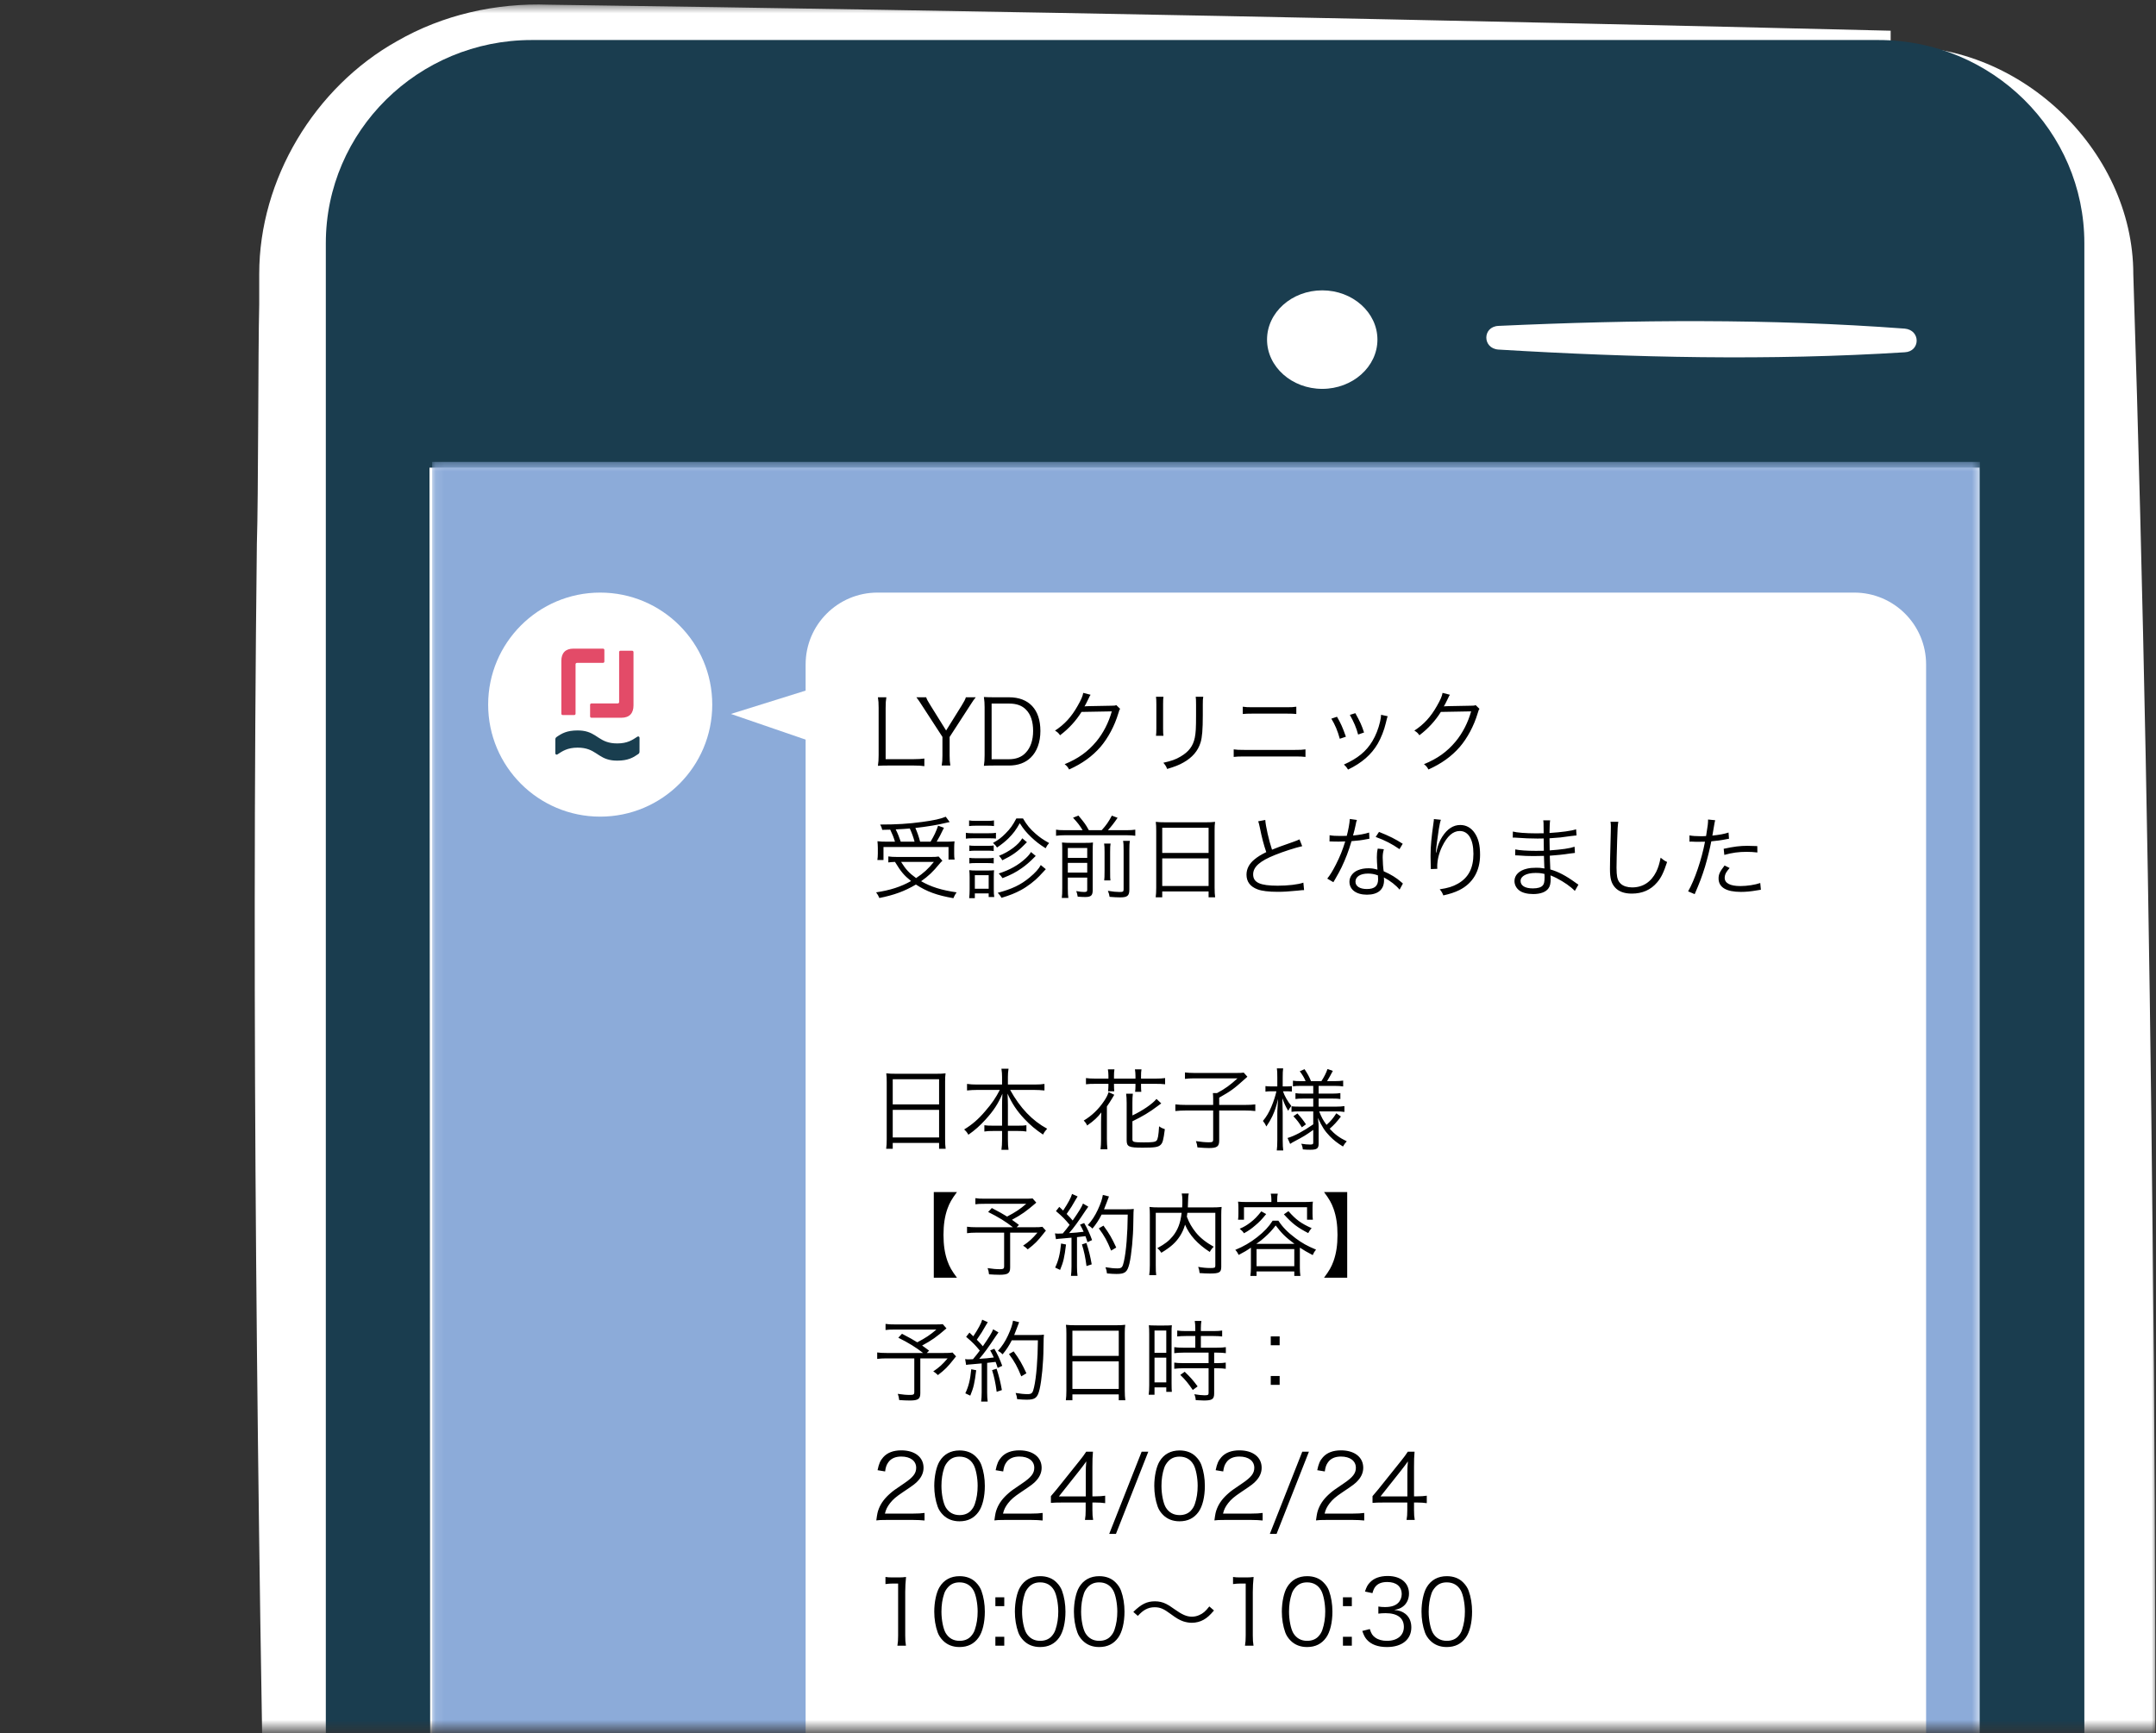 <svg width="240" height="193" viewBox="0 0 240 193" fill="none" xmlns="http://www.w3.org/2000/svg">
<rect x="0" y="0" width="240" height="193" fill="#333333" stroke="none"/>
<mask id="mask0_3163_8398" style="mask-type:alpha" maskUnits="userSpaceOnUse" x="0" y="0" width="240" height="193">
<rect y="0.5" width="240" height="192" fill="#D9D9D9"/>
</mask>
<g mask="url(#mask0_3163_8398)">
<path d="M210.419 12.241C160.263 13.451 110.063 14.446 59.907 15.138C51.694 15.138 44.535 22.359 44.755 30.402V31.526V33.775C46.6 148.537 42.647 266.498 40.539 381.389C40.099 391.638 49.235 400.891 59.732 400.805C107.999 401.583 156.311 400.805 204.578 400.329H209.102L210.244 400.286C213.669 400.199 217.095 399.291 220.038 397.518C225.616 394.146 229.041 387.919 228.954 381.519C228.954 379.66 228.778 371.401 228.778 369.282C226.977 269.352 226.055 165.963 228.427 66.249C228.734 54.358 228.997 42.51 229.393 30.618C229.568 25.689 227.812 20.673 224.298 16.911C220.828 13.149 215.778 10.684 210.419 10.468V12.327V12.241ZM210.419 5.236C224.474 4.371 237.474 16.522 237.474 30.532C238.616 66.162 239.275 101.836 239.626 137.51C240.504 215.517 239.319 299.923 238.001 378.146V380.395V381.519C238.001 395.443 225.791 407.767 211.693 407.983C161.098 407.594 110.503 406.642 59.863 407.507C45.59 407.896 32.897 395.529 33.028 381.433C31.228 275.579 27.363 166.265 28.593 60.584C28.768 55.309 28.724 39.093 28.856 33.861V31.613V30.488C28.856 19.981 35.005 9.733 44.184 4.587C49.279 1.647 55.208 0.306 61.093 0.523C110.898 1.214 160.659 2.209 210.463 3.42V5.279L210.419 5.236Z" fill="white"/>
<rect x="37.355" y="50.737" width="191.088" height="340.178" fill="white"/>
<path d="M209.074 4.457H59.176C46.542 4.457 36.27 14.601 36.27 27.075V377.452C36.27 389.927 46.542 400.071 59.176 400.071H209.117C221.751 400.071 232.024 389.927 232.024 377.452V27.075C232.024 14.601 221.751 4.457 209.117 4.457H209.074ZM220.527 384.057H47.985L47.81 52.068H220.352V352.502L220.527 384.1V384.057Z" fill="#1A3D4F"/>
<path d="M147.188 32.329C143.801 32.329 141.043 34.791 141.043 37.814C141.043 40.837 143.801 43.298 147.188 43.298C150.575 43.298 153.332 40.837 153.332 37.814C153.332 34.791 150.575 32.329 147.188 32.329Z" fill="white"/>
<path d="M166.796 36.287C181.891 35.596 196.987 35.467 212.034 36.59C213.824 36.763 213.776 39.138 212.034 39.224C196.987 40.174 181.843 39.829 166.796 38.922C165.006 38.792 165.006 36.374 166.796 36.287Z" fill="white"/>
<mask id="mask1_3163_8398" style="mask-type:alpha" maskUnits="userSpaceOnUse" x="48" y="51" width="173" height="334">
<path d="M220.394 51.431H48.105V384.757H220.394V51.431Z" fill="#F9FAFB"/>
</mask>
<g mask="url(#mask1_3163_8398)">
<rect x="48.105" y="51.431" width="172.292" height="333.327" fill="#8CABD9"/>
<circle cx="66.813" cy="78.455" r="12.473" fill="white"/>
<path d="M68.923 78.171C68.923 78.255 68.853 78.321 68.766 78.321H65.844C65.758 78.321 65.688 78.388 65.688 78.471V79.769C65.688 79.853 65.758 79.919 65.844 79.919H69.156C70.071 79.919 70.52 79.419 70.52 78.542V72.603C70.52 72.519 70.45 72.453 70.363 72.453H69.073C68.989 72.453 68.92 72.518 68.92 72.598V78.169H68.923V78.171Z" fill="#E34B68"/>
<path d="M67.12 72.221H63.839C62.933 72.221 62.488 72.717 62.488 73.585V79.47C62.488 79.552 62.557 79.618 62.644 79.618H63.915C64.001 79.618 64.07 79.552 64.07 79.47V73.956C64.07 73.873 64.139 73.807 64.226 73.807H67.121C67.208 73.807 67.277 73.741 67.277 73.658V72.368C67.277 72.286 67.208 72.22 67.121 72.22L67.12 72.221Z" fill="#E34B68"/>
<path d="M68.147 84.659C66.482 84.44 66.296 83.242 64.293 83.246C63.164 83.249 62.612 83.63 62.048 84.002C61.949 84.068 61.816 83.996 61.816 83.878L61.819 82.317C61.819 82.219 61.867 82.128 61.947 82.07C62.536 81.657 63.101 81.332 64.297 81.33C64.504 81.33 64.688 81.343 64.86 81.364C66.525 81.583 66.711 82.781 68.714 82.776C69.843 82.776 70.395 82.394 70.959 82.021C71.058 81.955 71.191 82.026 71.191 82.145L71.188 83.706C71.188 83.804 71.14 83.896 71.06 83.952C70.471 84.365 69.906 84.69 68.71 84.693C68.503 84.693 68.319 84.679 68.147 84.659Z" fill="#193E4F"/>
<path d="M89.68 73.982C89.68 69.564 93.261 65.982 97.68 65.982H206.408C210.827 65.982 214.408 69.564 214.408 73.982V211.815C214.408 216.233 210.827 219.815 206.408 219.815H97.68C93.261 219.815 89.68 216.233 89.68 211.815V73.982Z" fill="white"/>
<path d="M81.363 79.494L97.994 74.297V85.211L81.363 79.494Z" fill="white"/>
<path d="M101.737 85.238H98.817C98.357 85.238 98.077 85.248 97.727 85.268C97.787 84.888 97.807 84.568 97.807 84.078V78.818C97.807 78.298 97.787 77.988 97.727 77.638H98.667C98.607 78.008 98.587 78.268 98.587 78.818V84.528H101.737C102.237 84.528 102.507 84.508 102.897 84.458V85.308C102.577 85.258 102.297 85.238 101.737 85.238ZM105.789 85.238H104.829C104.889 84.868 104.909 84.578 104.909 84.118V82.048L102.609 78.508C102.379 78.138 102.209 77.898 102.009 77.638H103.099C103.179 77.878 103.279 78.068 103.589 78.558L105.319 81.338L107.049 78.558C107.329 78.098 107.449 77.878 107.519 77.638H108.619C108.469 77.808 108.269 78.088 108.009 78.508L105.709 82.058V84.118C105.709 84.598 105.729 84.878 105.789 85.238ZM109.604 84.078V78.748C109.604 78.318 109.584 78.028 109.524 77.608C109.874 77.628 110.144 77.638 110.624 77.638H112.314C114.544 77.638 115.814 78.998 115.814 81.388C115.814 82.638 115.434 83.678 114.744 84.348C114.144 84.938 113.314 85.238 112.314 85.238H110.624C110.144 85.238 109.874 85.248 109.524 85.268C109.584 84.878 109.604 84.578 109.604 84.078ZM110.384 84.538H112.294C113.084 84.538 113.714 84.308 114.164 83.828C114.714 83.268 115.004 82.418 115.004 81.388C115.004 80.348 114.744 79.548 114.214 79.018C113.774 78.558 113.154 78.338 112.334 78.338H110.384V84.538ZM120.582 77.148L121.402 77.358C121.312 77.488 121.312 77.488 121.182 77.768C120.922 78.308 120.832 78.478 120.722 78.658C120.852 78.628 120.852 78.628 123.742 78.578C124.092 78.578 124.122 78.568 124.262 78.508L124.692 78.928C124.602 79.048 124.602 79.058 124.492 79.418C124.072 80.828 123.342 82.188 122.492 83.178C121.572 84.228 120.472 85.018 119.012 85.678C118.852 85.388 118.772 85.288 118.512 85.088C120.022 84.468 121.082 83.708 122.042 82.558C122.812 81.628 123.412 80.458 123.762 79.208L120.392 79.268C119.782 80.248 118.982 81.128 118.002 81.868C117.832 81.618 117.732 81.528 117.442 81.348C118.502 80.658 119.262 79.828 119.952 78.608C120.332 77.948 120.532 77.498 120.582 77.148ZM128.682 77.578H129.512C129.482 77.818 129.472 77.948 129.472 78.408V81.098C129.472 81.578 129.482 81.688 129.512 81.928H128.682C128.712 81.698 128.722 81.488 128.722 81.088V78.418C128.722 77.988 128.712 77.818 128.682 77.578ZM133.102 77.578H133.942C133.902 77.808 133.892 77.968 133.892 78.448V79.628C133.892 81.218 133.822 82.098 133.642 82.678C133.352 83.618 132.722 84.348 131.742 84.898C131.252 85.178 130.772 85.368 129.922 85.618C129.812 85.328 129.752 85.228 129.502 84.928C130.402 84.728 130.882 84.558 131.402 84.248C132.332 83.708 132.812 83.068 133.002 82.138C133.112 81.568 133.142 81.108 133.142 79.588V78.458C133.142 77.938 133.132 77.798 133.102 77.578ZM138.342 79.498V78.688C138.672 78.738 138.892 78.748 139.412 78.748H143.232C143.752 78.748 143.972 78.738 144.302 78.688V79.498C144.002 79.468 143.732 79.458 143.242 79.458H139.402C138.912 79.458 138.642 79.468 138.342 79.498ZM137.332 84.278V83.438C137.692 83.488 137.902 83.498 138.492 83.498H144.162C144.752 83.498 144.962 83.488 145.322 83.438V84.278C144.992 84.238 144.702 84.228 144.172 84.228H138.482C137.952 84.228 137.672 84.238 137.332 84.278ZM148.202 80.018L148.832 79.808C149.232 80.498 149.452 80.968 149.822 82.028L149.142 82.258C148.902 81.378 148.622 80.708 148.202 80.018ZM150.262 79.598L150.872 79.408C151.402 80.358 151.582 80.758 151.842 81.558L151.182 81.788C151.002 81.078 150.692 80.348 150.262 79.598ZM153.732 79.588L154.472 79.748C154.412 79.908 154.412 79.908 154.252 80.558C154.092 81.258 153.732 82.178 153.372 82.798C152.662 84.018 151.612 84.938 150.062 85.688C149.912 85.438 149.832 85.338 149.602 85.128C151.142 84.438 152.082 83.668 152.772 82.518C153.152 81.888 153.442 81.138 153.622 80.368C153.692 80.038 153.732 79.808 153.732 79.688V79.648C153.732 79.618 153.732 79.618 153.732 79.588ZM160.582 77.148L161.402 77.358C161.312 77.488 161.312 77.488 161.182 77.768C160.922 78.308 160.832 78.478 160.722 78.658C160.852 78.628 160.852 78.628 163.742 78.578C164.092 78.578 164.122 78.568 164.262 78.508L164.692 78.928C164.602 79.048 164.602 79.058 164.492 79.418C164.072 80.828 163.342 82.188 162.492 83.178C161.572 84.228 160.472 85.018 159.012 85.678C158.852 85.388 158.772 85.288 158.512 85.088C160.022 84.468 161.082 83.708 162.042 82.558C162.812 81.628 163.412 80.458 163.762 79.208L160.392 79.268C159.782 80.248 158.982 81.128 158.002 81.868C157.832 81.618 157.732 81.528 157.442 81.348C158.502 80.658 159.262 79.828 159.952 78.608C160.332 77.948 160.532 77.498 160.582 77.148ZM98.907 93.718H99.627C99.487 93.248 99.317 92.828 99.097 92.378C98.887 92.388 98.727 92.388 98.207 92.398C98.157 92.158 98.117 92.068 97.977 91.808C99.817 91.808 101.117 91.728 102.657 91.518C103.947 91.348 104.747 91.168 105.277 90.938L105.717 91.528C105.587 91.548 105.587 91.548 105.317 91.618C104.437 91.838 103.157 92.048 101.897 92.188C102.137 92.738 102.267 93.128 102.427 93.718H103.587C103.987 93.048 104.207 92.588 104.427 91.938L105.077 92.168C104.737 92.888 104.517 93.298 104.267 93.718H105.117C105.657 93.718 105.987 93.708 106.257 93.678C106.227 93.918 106.217 94.148 106.217 94.438V95.088C106.217 95.318 106.227 95.528 106.267 95.708H105.587V94.308H98.347V95.758H97.667C97.697 95.558 97.717 95.298 97.717 95.048V94.418C97.717 94.158 97.697 93.938 97.677 93.668C97.977 93.708 98.307 93.718 98.907 93.718ZM100.267 93.718H101.807C101.677 93.218 101.487 92.708 101.277 92.248C100.777 92.288 100.437 92.318 99.707 92.348C99.927 92.778 100.097 93.208 100.267 93.718ZM104.487 95.368L104.907 95.838C104.767 95.968 104.697 96.038 104.567 96.198C103.867 97.058 103.327 97.568 102.537 98.118C103.657 98.758 104.787 99.108 106.487 99.358C106.347 99.548 106.237 99.748 106.127 100.008C104.297 99.688 103.197 99.288 101.957 98.488C100.707 99.228 99.537 99.658 97.887 99.988C97.777 99.728 97.707 99.598 97.527 99.358C99.067 99.128 100.267 98.748 101.417 98.098C100.637 97.468 100.307 97.088 99.627 95.968C99.307 95.978 99.127 95.998 98.887 96.028V95.358C99.137 95.398 99.457 95.418 99.887 95.418H103.607C104.037 95.418 104.277 95.408 104.487 95.368ZM103.957 95.968H100.307C100.827 96.798 101.207 97.218 101.977 97.768C102.807 97.218 103.307 96.768 103.957 95.968ZM107.877 91.978V91.348C108.097 91.388 108.247 91.398 108.597 91.398H109.927C110.267 91.398 110.427 91.388 110.647 91.348V91.978C110.437 91.948 110.227 91.938 109.927 91.938H108.597C108.297 91.938 108.107 91.948 107.877 91.978ZM107.517 93.378V92.728C107.747 92.768 107.937 92.778 108.317 92.778H110.067C110.487 92.778 110.627 92.768 110.867 92.728V93.368C110.657 93.348 110.457 93.338 110.137 93.338H108.317C107.957 93.338 107.757 93.348 107.517 93.378ZM107.907 94.758V94.138C108.097 94.168 108.237 94.178 108.587 94.178H109.947C110.287 94.178 110.447 94.168 110.617 94.138V94.758C110.397 94.728 110.257 94.718 109.947 94.718H108.587C108.267 94.718 108.107 94.728 107.907 94.758ZM107.907 96.138V95.518C108.137 95.548 108.257 95.558 108.587 95.558H109.947C110.277 95.558 110.417 95.548 110.617 95.518V96.138C110.407 96.108 110.267 96.098 109.947 96.098H108.587C108.267 96.098 108.117 96.108 107.907 96.138ZM108.517 100.008H107.887C107.917 99.718 107.937 99.388 107.937 99.038V97.708C107.937 97.348 107.927 97.138 107.897 96.888C108.147 96.918 108.337 96.928 108.717 96.928H109.907C110.277 96.928 110.467 96.918 110.657 96.898C110.637 97.078 110.627 97.298 110.627 97.688V99.038C110.627 99.388 110.637 99.628 110.677 99.878H110.057V99.478H108.517V100.008ZM108.517 97.448V98.958H110.057V97.448H108.517ZM113.797 93.338L114.317 93.778C114.217 93.868 114.197 93.878 114.037 94.048C113.277 94.828 112.667 95.258 111.577 95.788C111.447 95.568 111.357 95.448 111.207 95.288C112.347 94.838 113.397 94.048 113.797 93.338ZM115.857 96.318L116.417 96.778C116.277 96.918 116.277 96.918 115.687 97.558C115.207 98.068 114.367 98.718 113.677 99.088C112.997 99.458 112.437 99.678 111.487 99.968C111.377 99.768 111.267 99.618 111.067 99.408C112.627 98.998 113.637 98.518 114.607 97.708C115.237 97.188 115.657 96.718 115.857 96.318ZM113.137 91.128H113.877C114.317 91.878 114.657 92.288 115.287 92.838C115.747 93.238 116.117 93.498 116.787 93.868C116.627 94.038 116.517 94.198 116.397 94.448C115.697 94.008 115.307 93.698 114.807 93.228C114.247 92.688 113.957 92.348 113.517 91.658C113.107 92.398 112.797 92.808 112.237 93.368C111.847 93.738 111.537 93.988 110.987 94.368C110.837 94.138 110.777 94.068 110.537 93.858C111.127 93.528 111.487 93.258 111.937 92.798C112.467 92.268 112.737 91.888 113.137 91.128ZM114.767 94.868L115.297 95.308C115.267 95.328 115.257 95.348 115.237 95.358C115.187 95.408 115.177 95.418 115.097 95.498C114.717 95.898 114.157 96.378 113.747 96.658C113.057 97.138 112.567 97.398 111.597 97.778C111.457 97.568 111.407 97.508 111.177 97.258C112.417 96.858 113.357 96.328 114.157 95.588C114.467 95.298 114.617 95.118 114.767 94.868ZM118.557 92.438H120.517C120.177 91.888 119.987 91.638 119.447 91.048L120.047 90.808C120.747 91.648 120.847 91.788 121.207 92.438H122.637C123.127 91.898 123.407 91.508 123.767 90.818L124.407 91.058C124.007 91.648 123.657 92.088 123.327 92.438H125.377C125.827 92.438 126.107 92.418 126.377 92.378V93.058C126.087 93.018 125.807 92.998 125.377 92.998H118.557C118.137 92.998 117.867 93.018 117.557 93.058V92.378C117.877 92.428 117.877 92.428 118.557 92.438ZM118.867 97.718V98.918C118.867 99.448 118.887 99.728 118.927 99.978H118.197C118.237 99.698 118.247 99.398 118.247 98.898V94.698C118.247 94.208 118.237 94.038 118.217 93.808C118.547 93.838 118.787 93.848 119.187 93.848H120.757C121.307 93.848 121.457 93.838 121.667 93.808C121.647 94.038 121.637 94.298 121.637 94.868V99.108C121.637 99.708 121.447 99.878 120.797 99.878C120.587 99.878 120.347 99.868 119.967 99.838C119.917 99.548 119.897 99.468 119.807 99.218C120.167 99.288 120.457 99.318 120.677 99.318C120.967 99.318 121.027 99.268 121.027 99.058V97.718H118.867ZM118.867 97.158H121.027V96.078H118.867V97.158ZM118.867 95.518H121.027V94.418H118.867V95.518ZM122.907 93.928H123.627C123.587 94.168 123.577 94.328 123.577 94.868V96.898C123.577 97.658 123.577 97.788 123.617 98.028H122.917C122.947 97.778 122.957 97.608 122.957 96.908V94.868C122.957 94.358 122.947 94.208 122.907 93.928ZM125.017 93.628H125.777C125.727 93.888 125.717 94.158 125.717 94.708V99.038C125.717 99.738 125.507 99.918 124.687 99.918C124.347 99.918 124.017 99.898 123.517 99.858C123.477 99.608 123.437 99.448 123.327 99.188C123.857 99.278 124.287 99.318 124.617 99.318C125.007 99.318 125.077 99.278 125.077 99.018V94.688C125.077 94.088 125.067 93.908 125.017 93.628ZM128.707 98.848V92.488C128.707 92.088 128.697 91.798 128.657 91.508C128.977 91.548 129.267 91.558 129.727 91.558H134.227C134.687 91.558 134.967 91.548 135.257 91.508C135.217 91.798 135.207 92.048 135.207 92.428V98.838C135.207 99.318 135.227 99.598 135.267 99.908H134.537V99.258H129.377V99.908H128.647C128.687 99.608 128.707 99.298 128.707 98.848ZM129.377 92.168V94.968H134.537V92.168H129.377ZM129.377 95.578V98.648H134.537V95.578H129.377ZM140.057 91.448L140.847 91.298C140.887 91.968 141.257 93.608 141.597 94.608C142.187 94.368 142.467 94.258 144.017 93.718C144.367 93.588 144.457 93.558 144.657 93.458L144.957 94.218C144.257 94.368 142.827 94.828 141.947 95.188C140.237 95.868 139.497 96.528 139.497 97.358C139.497 98.268 140.267 98.618 142.227 98.618C143.377 98.618 144.497 98.488 145.087 98.278L145.167 99.108C144.977 99.108 144.977 99.108 144.427 99.168C143.397 99.268 142.917 99.298 142.217 99.298C141.227 99.298 140.477 99.208 139.997 99.028C139.177 98.728 138.757 98.178 138.757 97.388C138.757 96.748 139.057 96.168 139.647 95.688C140.027 95.378 140.337 95.188 140.957 94.878C140.677 94.058 140.487 93.358 140.227 92.078C140.137 91.658 140.117 91.608 140.057 91.448ZM150.257 91.188L151.047 91.298C150.977 91.488 150.967 91.528 150.887 91.938C150.817 92.278 150.757 92.518 150.617 93.028C151.317 92.968 151.947 92.848 152.407 92.698L152.437 93.388C152.327 93.408 152.327 93.408 152.087 93.448C151.677 93.538 151.057 93.618 150.447 93.658C150.137 94.728 149.777 95.658 149.337 96.578C149.097 97.058 149.007 97.228 148.627 97.888C148.537 98.028 148.477 98.148 148.427 98.228L147.747 97.828C148.067 97.428 148.337 96.988 148.707 96.268C149.167 95.358 149.457 94.638 149.747 93.688C149.497 93.698 149.157 93.708 149.007 93.708C148.837 93.708 148.497 93.698 148.347 93.698C148.237 93.688 148.157 93.688 148.127 93.688C148.107 93.688 148.057 93.688 147.997 93.688L148.007 92.998C148.347 93.058 148.647 93.078 149.197 93.078C149.397 93.078 149.727 93.068 149.917 93.068C150.077 92.498 150.237 91.648 150.257 91.188ZM156.147 93.948L155.787 94.548C154.947 93.968 154.187 93.568 153.137 93.188L153.507 92.628C154.667 93.088 155.337 93.428 156.147 93.948ZM156.167 98.378L155.797 99.058C155.407 98.578 154.777 98.078 154.047 97.698C154.067 97.858 154.067 97.918 154.067 98.018C154.067 99.048 153.387 99.618 152.167 99.618C150.967 99.618 150.217 99.058 150.217 98.168C150.217 97.628 150.587 97.128 151.147 96.898C151.497 96.748 151.877 96.678 152.327 96.678C152.697 96.678 152.947 96.718 153.337 96.828C153.287 96.178 153.267 95.708 153.267 95.458C153.267 95.098 153.287 94.858 153.367 94.488L154.047 94.558C153.947 94.928 153.917 95.138 153.917 95.488C153.917 95.938 153.967 96.628 154.027 97.008C154.827 97.358 155.447 97.738 155.987 98.218C156.097 98.328 156.097 98.328 156.167 98.378ZM153.387 97.468C152.967 97.318 152.677 97.268 152.277 97.268C151.427 97.268 150.887 97.618 150.887 98.168C150.887 98.678 151.367 98.988 152.157 98.988C153.017 98.988 153.407 98.648 153.407 97.898C153.407 97.778 153.387 97.468 153.387 97.468ZM159.617 91.198L160.397 91.278C160.317 91.488 160.257 91.768 160.167 92.308C160.007 93.318 159.867 94.408 159.837 94.918L159.877 94.928C159.897 94.848 159.897 94.848 159.947 94.638C160.067 94.088 160.267 93.598 160.557 93.148C161.117 92.288 161.777 91.858 162.557 91.858C163.207 91.858 163.767 92.168 164.157 92.748C164.577 93.368 164.757 94.108 164.757 95.178C164.757 96.988 163.947 98.358 162.447 99.108C161.967 99.348 161.367 99.548 160.667 99.698C160.547 99.398 160.487 99.288 160.267 99.018C161.197 98.878 161.717 98.718 162.297 98.388C163.467 97.718 164.017 96.668 164.017 95.068C164.017 93.458 163.457 92.528 162.497 92.528C161.737 92.528 161.097 93.098 160.527 94.268C160.177 94.998 159.987 95.768 159.987 96.498C159.987 96.538 159.987 96.588 159.997 96.738L159.277 96.768C159.277 96.718 159.277 96.678 159.277 96.658L159.267 96.478L159.247 95.438C159.247 95.348 159.247 95.258 159.247 95.208C159.247 94.228 159.337 93.288 159.587 91.518C159.607 91.368 159.617 91.318 159.617 91.198ZM175.707 98.498L175.307 99.198C174.847 98.718 174.117 98.208 173.267 97.768C173.097 97.678 172.867 97.578 172.597 97.468C172.617 97.698 172.617 97.698 172.617 97.828C172.617 98.358 172.547 98.678 172.367 98.918C172.077 99.328 171.467 99.548 170.677 99.548C170.017 99.548 169.467 99.408 169.127 99.148C168.787 98.898 168.587 98.508 168.587 98.098C168.587 97.438 169.107 96.918 169.987 96.718C170.287 96.648 170.587 96.618 171.027 96.618C171.357 96.618 171.497 96.628 171.927 96.698C171.917 96.668 171.917 96.668 171.917 96.578C171.917 96.568 171.907 96.528 171.907 96.468C171.897 96.378 171.897 96.168 171.887 95.878C171.877 95.748 171.877 95.558 171.867 95.298C171.507 95.308 171.007 95.318 170.687 95.318C170.087 95.318 169.617 95.298 168.997 95.248C168.887 95.238 168.807 95.238 168.747 95.238C168.737 95.238 168.697 95.238 168.667 95.238L168.677 94.578C169.127 94.678 169.957 94.738 170.967 94.738C171.227 94.738 171.577 94.738 171.857 94.728L171.837 93.358C171.547 93.368 171.387 93.368 171.157 93.368C170.427 93.368 169.617 93.338 168.717 93.268C168.647 93.258 168.587 93.258 168.537 93.258C168.507 93.258 168.457 93.258 168.397 93.268L168.407 92.588C168.837 92.708 169.877 92.788 170.967 92.788C171.167 92.788 171.507 92.778 171.837 92.778C171.827 91.558 171.827 91.558 171.787 91.338H172.557C172.517 91.548 172.497 92.028 172.487 92.748C173.867 92.658 174.897 92.518 175.447 92.338L175.497 93.018C175.327 93.028 175.327 93.028 174.807 93.098C173.867 93.238 173.597 93.268 172.487 93.338C172.497 94.158 172.497 94.158 172.507 94.688C173.867 94.588 174.727 94.468 175.277 94.278L175.317 94.968C175.187 94.978 175.087 94.988 174.737 95.038C174.047 95.148 173.257 95.228 172.517 95.278C172.537 95.838 172.537 95.838 172.577 96.808C173.447 97.048 174.317 97.508 175.367 98.268C175.527 98.388 175.577 98.418 175.707 98.498ZM171.937 97.688L171.927 97.308C171.547 97.218 171.347 97.198 170.907 97.198C169.917 97.198 169.267 97.558 169.267 98.088C169.267 98.618 169.767 98.918 170.637 98.918C171.167 98.918 171.547 98.808 171.737 98.588C171.877 98.448 171.937 98.168 171.937 97.688ZM179.277 91.498H180.147C180.087 91.838 180.047 92.348 180.017 93.608C179.977 94.808 179.947 96.168 179.947 96.618C179.947 96.738 179.957 96.988 179.967 97.218C180.007 97.818 180.137 98.148 180.437 98.418C180.717 98.668 181.167 98.808 181.687 98.808C182.877 98.808 183.797 98.208 184.367 97.068C184.597 96.588 184.717 96.198 184.857 95.498C185.137 95.738 185.257 95.818 185.577 95.978C185.197 97.148 184.907 97.738 184.467 98.248C183.757 99.088 182.817 99.498 181.647 99.498C180.797 99.498 180.167 99.258 179.767 98.798C179.357 98.328 179.217 97.798 179.217 96.748C179.217 96.078 179.227 95.828 179.307 92.678C179.317 92.378 179.317 92.188 179.317 92.028C179.317 91.818 179.307 91.698 179.277 91.498ZM188.067 93.718V93.018C188.387 93.078 188.787 93.108 189.317 93.108C189.517 93.108 189.627 93.108 189.917 93.088C190.117 91.858 190.137 91.688 190.137 91.248L190.927 91.328C190.867 91.568 190.867 91.568 190.747 92.278C190.697 92.598 190.667 92.738 190.617 93.038C191.397 92.958 191.937 92.858 192.417 92.698L192.467 93.388C192.387 93.398 192.387 93.398 192.187 93.438C191.677 93.548 190.987 93.638 190.497 93.678C190.347 94.468 190.067 95.598 189.797 96.508C189.467 97.578 189.177 98.338 188.647 99.558L187.917 99.248C188.657 97.958 189.427 95.678 189.797 93.718C189.597 93.728 189.477 93.728 189.107 93.728C188.757 93.728 188.667 93.728 188.277 93.708C188.257 93.708 188.237 93.708 188.237 93.708C188.217 93.708 188.157 93.708 188.067 93.718ZM195.617 94.208L195.627 94.918C195.147 94.868 194.867 94.848 194.447 94.848C193.557 94.848 192.857 94.938 191.947 95.188L191.877 94.508C193.037 94.258 193.687 94.178 194.527 94.178C194.717 94.178 194.867 94.178 195.617 94.208ZM191.977 96.368L192.537 96.648C192.337 96.888 192.307 96.918 192.237 97.028C192.077 97.238 191.987 97.498 191.987 97.738C191.987 98.338 192.597 98.658 193.737 98.658C194.487 98.658 195.377 98.518 195.947 98.318L196.017 99.068C195.907 99.088 195.907 99.088 195.577 99.138C194.907 99.258 194.327 99.308 193.797 99.308C192.157 99.308 191.307 98.798 191.307 97.808C191.307 97.358 191.447 97.048 191.977 96.368ZM98.707 126.848V120.488C98.707 120.088 98.697 119.798 98.657 119.508C98.977 119.548 99.267 119.558 99.727 119.558H104.227C104.687 119.558 104.967 119.548 105.257 119.508C105.217 119.798 105.207 120.048 105.207 120.428V126.838C105.207 127.318 105.227 127.598 105.267 127.908H104.537V127.258H99.377V127.908H98.647C98.687 127.608 98.707 127.298 98.707 126.848ZM99.377 120.168V122.968H104.537V120.168H99.377ZM99.377 123.578V126.648H104.537V123.578H99.377ZM111.297 121.358H108.747C108.357 121.358 108.017 121.378 107.647 121.418V120.688C108.017 120.738 108.307 120.758 108.747 120.758H111.547V119.908C111.547 119.578 111.527 119.338 111.477 118.998H112.267C112.217 119.298 112.197 119.588 112.197 119.898V120.758H115.147C115.647 120.758 115.977 120.738 116.267 120.688V121.418C115.847 121.378 115.547 121.358 115.147 121.358H112.447C113.567 123.378 114.907 124.778 116.567 125.678C116.357 125.908 116.247 126.058 116.107 126.328C115.297 125.788 114.677 125.268 114.027 124.578C113.197 123.698 112.637 122.848 112.157 121.768C112.187 122.368 112.197 122.738 112.197 123.068V125.338H113.287C113.777 125.338 113.997 125.328 114.257 125.288V125.988C113.957 125.938 113.717 125.928 113.267 125.928H112.197V126.878C112.197 127.348 112.217 127.708 112.267 128.028H111.477C111.527 127.678 111.547 127.328 111.547 126.868V125.928H110.587C110.117 125.928 109.877 125.938 109.577 125.988V125.288C109.837 125.328 110.057 125.338 110.567 125.338H111.547V123.068C111.547 122.698 111.557 122.318 111.587 121.778C111.127 122.868 110.597 123.688 109.697 124.668C109.067 125.358 108.527 125.838 107.797 126.348C107.647 126.078 107.567 125.978 107.327 125.758C108.187 125.238 108.907 124.628 109.667 123.728C110.417 122.868 110.847 122.228 111.297 121.358ZM123.387 120.098V119.778C123.387 119.528 123.367 119.308 123.327 119.068H124.057C124.017 119.298 124.007 119.518 124.007 119.778V120.098H126.397V119.778C126.397 119.538 126.377 119.298 126.337 119.068H127.067C127.027 119.288 127.017 119.528 127.017 119.778V120.098H128.567C129.087 120.098 129.417 120.078 129.697 120.038V120.728C129.417 120.688 129.087 120.678 128.567 120.678H127.017V120.908C127.017 121.188 127.027 121.368 127.047 121.568H126.357C126.387 121.338 126.397 121.168 126.397 120.918V120.678H124.007V120.848C124.007 121.128 124.017 121.318 124.037 121.508H123.347C123.367 121.308 123.387 121.098 123.387 120.858V120.678H121.997C121.487 120.678 121.157 120.688 120.887 120.728V120.038C121.157 120.078 121.487 120.098 121.997 120.098H123.387ZM126.057 124.848V126.858C126.057 127.158 126.207 127.198 127.337 127.198C128.297 127.198 128.577 127.158 128.737 127.008C128.887 126.868 128.967 126.418 129.027 125.408C129.267 125.578 129.397 125.638 129.667 125.728C129.507 126.958 129.427 127.258 129.187 127.478C128.927 127.728 128.527 127.788 127.197 127.788C125.647 127.788 125.417 127.678 125.417 126.948V122.798C125.417 122.338 125.397 122.088 125.357 121.778H126.107C126.067 122.068 126.057 122.358 126.057 122.778V124.198C127.187 123.668 128.307 122.898 128.737 122.358L129.267 122.858C129.137 122.948 129.117 122.958 128.887 123.138C127.997 123.818 127.157 124.318 126.057 124.848ZM122.567 126.858V125.008C122.567 124.638 122.577 124.258 122.597 123.858C122.227 124.368 121.757 124.808 121.017 125.318C120.937 125.118 120.807 124.938 120.637 124.768C121.517 124.248 122.297 123.508 122.907 122.588C123.157 122.218 123.307 121.918 123.407 121.598L124.037 121.898C123.897 122.118 123.897 122.118 123.787 122.318C123.617 122.608 123.437 122.878 123.217 123.198V126.858C123.217 127.248 123.237 127.568 123.277 127.968H122.507C122.547 127.628 122.567 127.348 122.567 126.858ZM135.047 123.028V122.368C135.047 122.108 135.037 121.918 135.017 121.708H135.477C136.407 121.208 136.947 120.808 137.757 120.068H132.917C132.517 120.068 132.167 120.088 131.907 120.128V119.408C132.207 119.448 132.507 119.468 132.927 119.468H137.667C138.077 119.468 138.267 119.458 138.447 119.428L138.857 119.888C138.647 120.068 138.637 120.078 138.497 120.208C137.367 121.228 137.007 121.488 135.717 122.218V123.028H138.527C139.097 123.028 139.397 123.008 139.737 122.968V123.708C139.377 123.668 139.067 123.648 138.527 123.648H135.717V126.988C135.717 127.658 135.477 127.828 134.567 127.828C134.247 127.828 133.937 127.808 133.297 127.758C133.257 127.448 133.227 127.318 133.127 127.058C133.737 127.148 134.157 127.188 134.567 127.188C134.957 127.188 135.047 127.138 135.047 126.898V123.648H132.067C131.567 123.648 131.217 123.668 130.837 123.708V122.968C131.207 123.008 131.527 123.028 132.087 123.028H135.047ZM146.187 120.908H144.797C144.377 120.908 144.187 120.918 143.927 120.958V120.328C144.167 120.368 144.407 120.378 144.807 120.378H145.337C145.177 119.998 145.007 119.708 144.687 119.278L145.217 119.048C145.547 119.538 145.747 119.898 145.937 120.378H147.097C147.417 119.878 147.597 119.518 147.777 119.028L148.367 119.238C148.207 119.558 147.877 120.138 147.727 120.378H148.607C148.977 120.378 149.247 120.358 149.517 120.318V120.968C149.247 120.928 148.987 120.908 148.607 120.908H146.787V121.768H148.297C148.707 121.768 148.957 121.748 149.207 121.708V122.368C148.937 122.328 148.717 122.318 148.307 122.318H146.787V123.218H148.747C149.117 123.218 149.387 123.198 149.657 123.158V123.808C149.397 123.768 149.097 123.748 148.757 123.748H146.847C147.117 124.428 147.287 124.738 147.667 125.248C148.117 124.848 148.387 124.538 148.757 123.958L149.267 124.318C148.797 124.938 148.497 125.258 148.017 125.678C148.577 126.298 149.107 126.688 149.917 127.078C149.747 127.258 149.637 127.408 149.497 127.658C148.877 127.278 148.457 126.948 148.027 126.508C147.467 125.928 147.167 125.468 146.707 124.468C146.777 125.088 146.787 125.268 146.787 125.458V127.338C146.787 127.878 146.597 128.018 145.847 128.018C145.577 128.018 145.307 128.008 145.027 127.978C144.997 127.718 144.957 127.558 144.847 127.348C145.217 127.408 145.547 127.438 145.837 127.438C146.127 127.438 146.187 127.398 146.187 127.218V125.808C145.267 126.458 145.227 126.478 144.067 127.098C143.917 127.178 143.737 127.278 143.617 127.368L143.327 126.708C144.077 126.498 145.067 125.968 146.187 125.188V123.748H144.627C144.247 123.748 143.997 123.758 143.767 123.798V123.178C144.007 123.208 144.247 123.218 144.637 123.218H146.187V122.318H145.077C144.637 122.318 144.477 122.328 144.207 122.368V121.718C144.457 121.758 144.647 121.768 145.057 121.768H146.187V120.908ZM142.187 120.968V119.998C142.187 119.418 142.177 119.188 142.137 118.958H142.837C142.797 119.208 142.787 119.488 142.787 119.988V120.968H143.177C143.467 120.968 143.617 120.958 143.807 120.928V121.538C143.617 121.518 143.417 121.508 143.177 121.508H142.817C142.987 122.018 143.337 122.638 143.747 123.138C143.617 123.308 143.517 123.468 143.397 123.678C143.097 123.178 142.947 122.838 142.747 122.278C142.777 123.118 142.787 123.558 142.787 123.908V126.938C142.787 127.478 142.807 127.828 142.847 128.098H142.127C142.167 127.808 142.187 127.458 142.187 126.938V124.108C142.187 123.708 142.187 123.708 142.217 123.228C142.227 123.168 142.237 122.988 142.247 122.738C142.247 122.658 142.257 122.538 142.267 122.368C142.047 123.298 141.927 123.648 141.627 124.298C141.417 124.728 141.267 124.978 140.967 125.428C140.867 125.198 140.777 125.048 140.587 124.808C140.967 124.358 141.247 123.888 141.527 123.228C141.777 122.638 141.977 122.018 142.087 121.508H141.567C141.257 121.508 141.047 121.518 140.867 121.548V120.928C141.037 120.958 141.237 120.968 141.567 120.968H142.187ZM143.977 124.288L144.427 123.978C144.817 124.408 145.057 124.708 145.377 125.188L144.917 125.518C144.607 125.008 144.397 124.728 143.977 124.288ZM103.947 142.268V132.728H106.527C105.927 133.538 105.707 133.928 105.467 134.588C105.167 135.438 105.027 136.368 105.027 137.498C105.027 138.628 105.167 139.558 105.467 140.408C105.707 141.068 105.927 141.458 106.527 142.268H103.947ZM114.947 133.438L115.357 133.908C114.217 134.888 113.737 135.228 112.647 135.818C112.927 136.018 113.047 136.098 113.427 136.388L113.167 136.648H114.977C115.577 136.648 115.827 136.638 116.037 136.598L116.427 137.028C116.387 137.068 116.267 137.208 116.157 137.358C115.467 138.228 115.217 138.478 114.407 139.108C114.227 138.928 114.087 138.818 113.887 138.698C114.557 138.248 114.917 137.918 115.487 137.248H112.447V141.128C112.447 141.768 112.207 141.938 111.277 141.938C110.967 141.938 110.437 141.918 110.097 141.888C110.057 141.568 110.027 141.438 109.937 141.198C110.507 141.288 110.907 141.318 111.337 141.318C111.677 141.318 111.777 141.248 111.777 141.028V137.248H108.677C108.237 137.248 107.967 137.268 107.647 137.308V136.588C107.927 136.628 108.227 136.648 108.757 136.648H112.757C111.957 136.018 111.147 135.518 109.997 134.948L110.407 134.508C111.287 134.968 111.627 135.158 112.107 135.458C113.027 134.978 113.557 134.628 114.237 134.038H109.607C109.077 134.038 108.867 134.048 108.577 134.088V133.408C108.877 133.458 109.137 133.468 109.627 133.468H114.207C114.577 133.468 114.737 133.458 114.947 133.438ZM117.547 137.978L117.437 137.328C117.587 137.348 117.657 137.358 117.797 137.358C117.847 137.358 118.147 137.348 118.307 137.338C118.677 136.898 118.777 136.768 119.067 136.378C118.557 135.758 118.297 135.488 117.547 134.848L117.917 134.378C118.137 134.588 118.187 134.628 118.347 134.788C118.897 133.958 119.237 133.328 119.337 132.938L119.957 133.218C119.887 133.318 119.837 133.398 119.727 133.598C119.437 134.128 119.147 134.588 118.737 135.168C119.037 135.468 119.197 135.648 119.407 135.898C120.087 134.918 120.427 134.368 120.557 134.008L121.147 134.358C121.057 134.478 120.997 134.568 120.857 134.768C120.057 135.978 119.527 136.718 119.007 137.298C119.757 137.248 119.937 137.238 120.627 137.148C120.477 136.818 120.427 136.718 120.227 136.358L120.687 136.178C121.027 136.748 121.297 137.338 121.567 138.078L121.057 138.308C120.957 137.988 120.927 137.898 120.827 137.638C120.717 137.658 120.627 137.668 120.577 137.668C120.497 137.678 120.267 137.708 119.887 137.748V141.038C119.887 141.468 119.907 141.758 119.947 142.058H119.217C119.257 141.768 119.277 141.448 119.277 141.028V137.808C118.537 137.878 118.537 137.878 118.157 137.908C117.757 137.938 117.747 137.938 117.547 137.978ZM125.537 135.238H122.627C122.327 135.838 122.007 136.318 121.607 136.798C121.447 136.628 121.297 136.518 121.087 136.408C121.537 135.918 121.897 135.368 122.207 134.698C122.537 133.978 122.687 133.528 122.767 133.048L123.447 133.218C123.367 133.408 123.367 133.408 123.187 133.908C123.107 134.128 123.027 134.328 122.897 134.648H125.397C125.797 134.648 125.997 134.638 126.207 134.608C126.177 134.898 126.177 134.898 126.157 136.148C126.147 137.718 125.957 139.688 125.727 140.678C125.497 141.638 125.247 141.848 124.287 141.848C123.997 141.848 123.627 141.828 123.227 141.788C123.197 141.518 123.157 141.358 123.057 141.098C123.607 141.188 123.987 141.228 124.387 141.228C124.857 141.228 124.967 141.108 125.107 140.468C125.367 139.328 125.517 137.388 125.537 135.238ZM118.117 138.458L118.667 138.568C118.487 140.038 118.377 140.498 118.007 141.398L117.457 141.138C117.827 140.348 117.997 139.668 118.117 138.458ZM120.437 138.558L120.937 138.398C121.227 139.298 121.357 139.838 121.527 140.778L120.947 140.968C120.817 139.978 120.677 139.328 120.437 138.558ZM124.257 138.908L123.687 139.248C123.227 138.128 122.967 137.658 122.317 136.768L122.837 136.468C123.487 137.358 123.777 137.868 124.257 138.908ZM135.287 135.038H132.177C132.157 135.228 132.147 135.298 132.117 135.468C132.367 136.138 132.667 136.668 133.127 137.238C133.597 137.818 134.237 138.328 135.107 138.818C134.927 138.988 134.797 139.158 134.667 139.398C133.307 138.518 132.407 137.528 131.917 136.358C131.777 136.848 131.607 137.218 131.357 137.618C130.877 138.358 130.347 138.838 129.277 139.488C129.167 139.308 129.037 139.148 128.827 138.978C129.717 138.488 130.117 138.168 130.557 137.638C131.117 136.938 131.407 136.178 131.537 135.038H128.657V140.868C128.657 141.428 128.667 141.728 128.707 141.978H127.927C127.977 141.648 127.997 141.338 127.997 140.868V135.288C127.997 134.888 127.987 134.658 127.957 134.388C128.297 134.428 128.567 134.438 128.947 134.438H131.597C131.617 134.098 131.617 133.978 131.617 133.608C131.617 133.358 131.597 133.118 131.547 132.888H132.327C132.277 133.108 132.257 133.278 132.257 133.608C132.247 134.058 132.237 134.198 132.227 134.438H134.977C135.377 134.438 135.647 134.428 135.987 134.388C135.957 134.638 135.947 134.888 135.947 135.268V141.048C135.947 141.678 135.737 141.798 134.677 141.798C134.347 141.798 133.947 141.778 133.537 141.748C133.507 141.458 133.477 141.328 133.377 141.058C133.867 141.148 134.287 141.188 134.747 141.188C135.217 141.188 135.287 141.158 135.287 140.928V135.038ZM141.527 133.838V133.528C141.527 133.308 141.507 133.128 141.457 132.908H142.237C142.187 133.138 142.177 133.298 142.177 133.528V133.838H145.147C145.537 133.838 145.827 133.828 146.147 133.798C146.117 134.008 146.107 134.208 146.107 134.478V135.118C146.107 135.408 146.117 135.598 146.147 135.808H145.497V134.418H138.477V135.808H137.817C137.847 135.578 137.857 135.408 137.857 135.118V134.478C137.857 134.208 137.847 134.008 137.817 133.798C138.127 133.828 138.427 133.838 138.827 133.838H141.527ZM139.247 141.168V138.918C139.177 138.968 139.177 138.968 139.047 139.058C138.807 139.228 138.567 139.368 137.887 139.728C137.767 139.478 137.667 139.328 137.507 139.168C138.447 138.778 139.167 138.358 139.937 137.758C140.747 137.118 141.227 136.608 141.667 135.918H142.307C142.777 136.638 143.337 137.208 144.217 137.868C144.927 138.398 145.507 138.728 146.497 139.138C146.337 139.328 146.237 139.488 146.127 139.748C145.497 139.418 145.137 139.208 144.697 138.918V141.178C144.697 141.498 144.717 141.788 144.757 142.068H144.077V141.568H139.877V142.068H139.187C139.227 141.778 139.247 141.478 139.247 141.168ZM139.847 138.498H144.097C143.097 137.748 142.687 137.348 142.007 136.448C141.557 137.028 141.287 137.318 140.747 137.798C140.397 138.108 140.367 138.128 139.847 138.498ZM139.877 139.078V140.988H144.077V139.078H139.877ZM140.407 134.878L140.947 135.178C140.467 135.768 140.207 136.048 139.727 136.448C139.297 136.818 139.017 137.018 138.477 137.318C138.327 137.098 138.237 137.008 137.997 136.818C138.497 136.598 138.767 136.438 139.177 136.128C139.657 135.758 139.927 135.478 140.407 134.878ZM142.917 135.208L143.427 134.858C144.267 135.808 144.807 136.208 146.007 136.748C145.827 136.948 145.767 137.048 145.627 137.298C144.387 136.648 143.887 136.268 142.917 135.208ZM149.967 142.268H147.387C147.987 141.458 148.207 141.068 148.447 140.408C148.747 139.558 148.887 138.648 148.887 137.498C148.887 136.348 148.747 135.438 148.447 134.588C148.207 133.928 147.987 133.538 147.387 132.728H149.967V142.268ZM104.947 147.438L105.357 147.908C104.217 148.888 103.737 149.228 102.647 149.818C102.927 150.018 103.047 150.098 103.427 150.388L103.167 150.648H104.977C105.577 150.648 105.827 150.638 106.037 150.598L106.427 151.028C106.387 151.068 106.267 151.208 106.157 151.358C105.467 152.228 105.217 152.478 104.407 153.108C104.227 152.928 104.087 152.818 103.887 152.698C104.557 152.248 104.917 151.918 105.487 151.248H102.447V155.128C102.447 155.768 102.207 155.938 101.277 155.938C100.967 155.938 100.437 155.918 100.097 155.888C100.057 155.568 100.027 155.438 99.937 155.198C100.507 155.288 100.907 155.318 101.337 155.318C101.677 155.318 101.777 155.248 101.777 155.028V151.248H98.677C98.237 151.248 97.967 151.268 97.647 151.308V150.588C97.927 150.628 98.227 150.648 98.757 150.648H102.757C101.957 150.018 101.147 149.518 99.997 148.948L100.407 148.508C101.287 148.968 101.627 149.158 102.107 149.458C103.027 148.978 103.557 148.628 104.237 148.038H99.607C99.077 148.038 98.867 148.048 98.577 148.088V147.408C98.877 147.458 99.137 147.468 99.627 147.468H104.207C104.577 147.468 104.737 147.458 104.947 147.438ZM107.547 151.978L107.437 151.328C107.587 151.348 107.657 151.358 107.797 151.358C107.847 151.358 108.147 151.348 108.307 151.338C108.677 150.898 108.777 150.768 109.067 150.378C108.557 149.758 108.297 149.488 107.547 148.848L107.917 148.378C108.137 148.588 108.187 148.628 108.347 148.788C108.897 147.958 109.237 147.328 109.337 146.938L109.957 147.218C109.887 147.318 109.837 147.398 109.727 147.598C109.437 148.128 109.147 148.588 108.737 149.168C109.037 149.468 109.197 149.648 109.407 149.898C110.087 148.918 110.427 148.368 110.557 148.008L111.147 148.358C111.057 148.478 110.997 148.568 110.857 148.768C110.057 149.978 109.527 150.718 109.007 151.298C109.757 151.248 109.937 151.238 110.627 151.148C110.477 150.818 110.427 150.718 110.227 150.358L110.687 150.178C111.027 150.748 111.297 151.338 111.567 152.078L111.057 152.308C110.957 151.988 110.927 151.898 110.827 151.638C110.717 151.658 110.627 151.668 110.577 151.668C110.497 151.678 110.267 151.708 109.887 151.748V155.038C109.887 155.468 109.907 155.758 109.947 156.058H109.217C109.257 155.768 109.277 155.448 109.277 155.028V151.808C108.537 151.878 108.537 151.878 108.157 151.908C107.757 151.938 107.747 151.938 107.547 151.978ZM115.537 149.238H112.627C112.327 149.838 112.007 150.318 111.607 150.798C111.447 150.628 111.297 150.518 111.087 150.408C111.537 149.918 111.897 149.368 112.207 148.698C112.537 147.978 112.687 147.528 112.767 147.048L113.447 147.218C113.367 147.408 113.367 147.408 113.187 147.908C113.107 148.128 113.027 148.328 112.897 148.648H115.397C115.797 148.648 115.997 148.638 116.207 148.608C116.177 148.898 116.177 148.898 116.157 150.148C116.147 151.718 115.957 153.688 115.727 154.678C115.497 155.638 115.247 155.848 114.287 155.848C113.997 155.848 113.627 155.828 113.227 155.788C113.197 155.518 113.157 155.358 113.057 155.098C113.607 155.188 113.987 155.228 114.387 155.228C114.857 155.228 114.967 155.108 115.107 154.468C115.367 153.328 115.517 151.388 115.537 149.238ZM108.117 152.458L108.667 152.568C108.487 154.038 108.377 154.498 108.007 155.398L107.457 155.138C107.827 154.348 107.997 153.668 108.117 152.458ZM110.437 152.558L110.937 152.398C111.227 153.298 111.357 153.838 111.527 154.778L110.947 154.968C110.817 153.978 110.677 153.328 110.437 152.558ZM114.257 152.908L113.687 153.248C113.227 152.128 112.967 151.658 112.317 150.768L112.837 150.468C113.487 151.358 113.777 151.868 114.257 152.908ZM118.707 154.848V148.488C118.707 148.088 118.697 147.798 118.657 147.508C118.977 147.548 119.267 147.558 119.727 147.558H124.227C124.687 147.558 124.967 147.548 125.257 147.508C125.217 147.798 125.207 148.048 125.207 148.428V154.838C125.207 155.318 125.227 155.598 125.267 155.908H124.537V155.258H119.377V155.908H118.647C118.687 155.608 118.707 155.298 118.707 154.848ZM119.377 148.168V150.968H124.537V148.168H119.377ZM119.377 151.578V154.648H124.537V151.578H119.377ZM133.057 148.758H132.007C131.657 148.758 131.297 148.778 131.047 148.808V148.148C131.297 148.188 131.577 148.208 131.997 148.208H133.057V147.888C133.057 147.578 133.037 147.348 132.997 147.078H133.737C133.697 147.338 133.677 147.558 133.677 147.888V148.208H135.097C135.507 148.208 135.787 148.188 136.047 148.148V148.808C135.787 148.778 135.477 148.758 135.097 148.758H133.677V150.058H135.447C135.887 150.058 136.207 150.038 136.457 149.998V150.668C136.187 150.628 135.897 150.608 135.487 150.608H135.157V151.778H135.467C135.907 151.778 136.197 151.758 136.447 151.718V152.408C136.157 152.368 135.887 152.348 135.467 152.348H135.157V155.148C135.157 155.788 134.937 155.938 134.007 155.938C133.847 155.938 133.687 155.928 133.107 155.898C133.087 155.638 133.047 155.458 132.947 155.238C133.337 155.308 133.787 155.358 134.087 155.358C134.467 155.358 134.537 155.318 134.537 155.098V152.348H131.717C131.347 152.348 131.007 152.368 130.717 152.408V151.718C130.967 151.758 131.267 151.778 131.727 151.778H134.537V150.608H131.727C131.317 150.608 131.017 150.628 130.717 150.668V149.998C130.967 150.038 131.297 150.058 131.727 150.058H133.057V148.758ZM127.927 154.238V148.518C127.927 148.098 127.917 147.818 127.887 147.558C128.097 147.578 128.097 147.578 128.807 147.588H129.547C130.057 147.588 130.227 147.578 130.447 147.558C130.417 147.798 130.417 147.958 130.417 148.538V154.018C130.417 154.498 130.427 154.758 130.447 154.978H129.827V154.478H128.517V155.298H127.867C127.907 154.998 127.927 154.658 127.927 154.238ZM128.517 148.148V150.628H129.827V148.148H128.517ZM128.517 151.168V153.918H129.827V151.168H128.517ZM133.317 154.368L132.777 154.768C132.257 154.008 131.977 153.658 131.387 153.088L131.877 152.738C132.477 153.308 132.807 153.678 133.317 154.368ZM142.447 148.798V149.788H141.457V148.798H142.447ZM142.447 154.198H141.457V153.208H142.447V154.198ZM101.687 169.238H98.647C98.017 169.238 97.867 169.248 97.547 169.288C97.657 168.498 97.687 168.348 97.837 167.968C98.087 167.338 98.507 166.788 99.137 166.248C99.487 165.948 99.507 165.938 100.667 165.148C101.657 164.478 101.987 164.038 101.987 163.428C101.987 162.668 101.347 162.178 100.327 162.178C99.667 162.178 99.177 162.398 98.877 162.828C98.687 163.098 98.597 163.338 98.527 163.838L97.687 163.698C97.837 162.978 97.987 162.628 98.317 162.258C98.767 161.748 99.447 161.488 100.327 161.488C101.837 161.488 102.807 162.248 102.807 163.428C102.807 163.938 102.607 164.418 102.217 164.848C101.917 165.188 101.657 165.378 100.517 166.138C99.727 166.668 99.407 166.948 99.077 167.368C98.767 167.778 98.627 168.048 98.507 168.528H101.697C102.197 168.528 102.537 168.508 102.917 168.458V169.298C102.517 169.258 102.187 169.238 101.687 169.238ZM106.809 169.388C106.069 169.388 105.449 169.148 104.979 168.678C104.709 168.408 104.499 168.098 104.379 167.758C104.129 167.058 103.999 166.268 103.999 165.448C103.999 164.388 104.229 163.308 104.579 162.728C105.059 161.918 105.829 161.498 106.819 161.498C107.559 161.498 108.199 161.738 108.649 162.208C108.929 162.488 109.129 162.798 109.249 163.128C109.499 163.818 109.629 164.618 109.629 165.448C109.629 166.658 109.369 167.728 108.929 168.338C108.429 169.038 107.729 169.388 106.809 169.388ZM106.809 162.188C106.289 162.188 105.879 162.358 105.559 162.698C105.349 162.928 105.189 163.178 105.109 163.428C104.899 164.038 104.799 164.718 104.799 165.448C104.799 166.378 104.999 167.358 105.269 167.828C105.619 168.408 106.139 168.698 106.819 168.698C107.319 168.698 107.749 168.538 108.049 168.228C108.269 167.998 108.429 167.738 108.519 167.448C108.729 166.828 108.829 166.168 108.829 165.428C108.829 164.558 108.639 163.568 108.379 163.098C108.049 162.498 107.509 162.188 106.809 162.188ZM114.832 169.238H111.792C111.162 169.238 111.012 169.248 110.692 169.288C110.802 168.498 110.832 168.348 110.982 167.968C111.232 167.338 111.652 166.788 112.282 166.248C112.632 165.948 112.652 165.938 113.812 165.148C114.802 164.478 115.132 164.038 115.132 163.428C115.132 162.668 114.492 162.178 113.472 162.178C112.812 162.178 112.322 162.398 112.022 162.828C111.832 163.098 111.742 163.338 111.672 163.838L110.832 163.698C110.982 162.978 111.132 162.628 111.462 162.258C111.912 161.748 112.592 161.488 113.472 161.488C114.982 161.488 115.952 162.248 115.952 163.428C115.952 163.938 115.752 164.418 115.362 164.848C115.062 165.188 114.802 165.378 113.662 166.138C112.872 166.668 112.552 166.948 112.222 167.368C111.912 167.778 111.772 168.048 111.652 168.528H114.842C115.342 168.528 115.682 168.508 116.062 168.458V169.298C115.662 169.258 115.332 169.238 114.832 169.238ZM116.984 167.338V166.588C117.194 166.348 117.424 166.068 117.634 165.818L120.164 162.658C120.504 162.238 120.684 161.988 120.914 161.638H121.664C121.614 162.228 121.604 162.538 121.604 163.328V166.608H121.984C122.404 166.608 122.664 166.588 123.024 166.538V167.368C122.654 167.318 122.404 167.298 121.974 167.298H121.604V168.158C121.604 168.638 121.624 168.868 121.684 169.238H120.774C120.834 168.888 120.854 168.608 120.854 168.158V167.298H118.174C117.614 167.298 117.314 167.308 116.984 167.338ZM120.864 166.618V164.078C120.864 163.548 120.874 163.228 120.924 162.718C120.714 163.018 120.464 163.348 120.174 163.718L117.874 166.618H120.864ZM127.085 161.638H127.825L124.225 170.788H123.475L127.085 161.638ZM131.301 169.388C130.561 169.388 129.941 169.148 129.471 168.678C129.201 168.408 128.991 168.098 128.871 167.758C128.621 167.058 128.491 166.268 128.491 165.448C128.491 164.388 128.721 163.308 129.071 162.728C129.551 161.918 130.321 161.498 131.311 161.498C132.051 161.498 132.691 161.738 133.141 162.208C133.421 162.488 133.621 162.798 133.741 163.128C133.991 163.818 134.121 164.618 134.121 165.448C134.121 166.658 133.861 167.728 133.421 168.338C132.921 169.038 132.221 169.388 131.301 169.388ZM131.301 162.188C130.781 162.188 130.371 162.358 130.051 162.698C129.841 162.928 129.681 163.178 129.601 163.428C129.391 164.038 129.291 164.718 129.291 165.448C129.291 166.378 129.491 167.358 129.761 167.828C130.111 168.408 130.631 168.698 131.311 168.698C131.811 168.698 132.241 168.538 132.541 168.228C132.761 167.998 132.921 167.738 133.011 167.448C133.221 166.828 133.321 166.168 133.321 165.428C133.321 164.558 133.131 163.568 132.871 163.098C132.541 162.498 132.001 162.188 131.301 162.188ZM139.324 169.238H136.284C135.654 169.238 135.504 169.248 135.184 169.288C135.294 168.498 135.324 168.348 135.474 167.968C135.724 167.338 136.144 166.788 136.774 166.248C137.124 165.948 137.144 165.938 138.304 165.148C139.294 164.478 139.624 164.038 139.624 163.428C139.624 162.668 138.984 162.178 137.964 162.178C137.304 162.178 136.814 162.398 136.514 162.828C136.324 163.098 136.234 163.338 136.164 163.838L135.324 163.698C135.474 162.978 135.624 162.628 135.954 162.258C136.404 161.748 137.084 161.488 137.964 161.488C139.474 161.488 140.444 162.248 140.444 163.428C140.444 163.938 140.244 164.418 139.854 164.848C139.554 165.188 139.294 165.378 138.154 166.138C137.364 166.668 137.044 166.948 136.714 167.368C136.404 167.778 136.264 168.048 136.144 168.528H139.334C139.834 168.528 140.174 168.508 140.554 168.458V169.298C140.154 169.258 139.824 169.238 139.324 169.238ZM144.966 161.638H145.706L142.106 170.788H141.356L144.966 161.638ZM150.632 169.238H147.592C146.962 169.238 146.812 169.248 146.492 169.288C146.602 168.498 146.632 168.348 146.782 167.968C147.032 167.338 147.452 166.788 148.082 166.248C148.432 165.948 148.452 165.938 149.612 165.148C150.602 164.478 150.932 164.038 150.932 163.428C150.932 162.668 150.292 162.178 149.272 162.178C148.612 162.178 148.122 162.398 147.822 162.828C147.632 163.098 147.542 163.338 147.472 163.838L146.632 163.698C146.782 162.978 146.932 162.628 147.262 162.258C147.712 161.748 148.392 161.488 149.272 161.488C150.782 161.488 151.752 162.248 151.752 163.428C151.752 163.938 151.552 164.418 151.162 164.848C150.862 165.188 150.602 165.378 149.462 166.138C148.672 166.668 148.352 166.948 148.022 167.368C147.712 167.778 147.572 168.048 147.452 168.528H150.642C151.142 168.528 151.482 168.508 151.862 168.458V169.298C151.462 169.258 151.132 169.238 150.632 169.238ZM152.785 167.338V166.588C152.995 166.348 153.225 166.068 153.435 165.818L155.965 162.658C156.305 162.238 156.485 161.988 156.715 161.638H157.465C157.415 162.228 157.405 162.538 157.405 163.328V166.608H157.785C158.205 166.608 158.465 166.588 158.825 166.538V167.368C158.455 167.318 158.205 167.298 157.775 167.298H157.405V168.158C157.405 168.638 157.425 168.868 157.485 169.238H156.575C156.635 168.888 156.655 168.608 156.655 168.158V167.298H153.975C153.415 167.298 153.115 167.308 152.785 167.338ZM156.665 166.618V164.078C156.665 163.548 156.675 163.228 156.725 162.718C156.515 163.018 156.265 163.348 155.975 163.718L153.675 166.618H156.665ZM98.567 176.378V175.588C98.827 175.628 99.017 175.638 99.397 175.638H100.027C100.367 175.638 100.527 175.628 100.857 175.588C100.797 176.198 100.767 176.708 100.767 177.248V182.108C100.767 182.578 100.787 182.868 100.847 183.238H99.897C99.957 182.888 99.977 182.568 99.977 182.108V176.318H99.437C99.117 176.318 98.857 176.338 98.567 176.378ZM106.809 183.388C106.069 183.388 105.449 183.148 104.979 182.678C104.709 182.408 104.499 182.098 104.379 181.758C104.129 181.058 103.999 180.268 103.999 179.448C103.999 178.388 104.229 177.308 104.579 176.728C105.059 175.918 105.829 175.498 106.819 175.498C107.559 175.498 108.199 175.738 108.649 176.208C108.929 176.488 109.129 176.798 109.249 177.128C109.499 177.818 109.629 178.618 109.629 179.448C109.629 180.658 109.369 181.728 108.929 182.338C108.429 183.038 107.729 183.388 106.809 183.388ZM106.809 176.188C106.289 176.188 105.879 176.358 105.559 176.698C105.349 176.928 105.189 177.178 105.109 177.428C104.899 178.038 104.799 178.718 104.799 179.448C104.799 180.378 104.999 181.358 105.269 181.828C105.619 182.408 106.139 182.698 106.819 182.698C107.319 182.698 107.749 182.538 108.049 182.228C108.269 181.998 108.429 181.738 108.519 181.448C108.729 180.828 108.829 180.168 108.829 179.428C108.829 178.558 108.639 177.568 108.379 177.098C108.049 176.498 107.509 176.188 106.809 176.188ZM111.792 177.848V178.838H110.802V177.848H111.792ZM111.792 183.238H110.802V182.248H111.792V183.238ZM115.784 183.388C115.044 183.388 114.424 183.148 113.954 182.678C113.684 182.408 113.474 182.098 113.354 181.758C113.104 181.058 112.974 180.268 112.974 179.448C112.974 178.388 113.204 177.308 113.554 176.728C114.034 175.918 114.804 175.498 115.794 175.498C116.534 175.498 117.174 175.738 117.624 176.208C117.904 176.488 118.104 176.798 118.224 177.128C118.474 177.818 118.604 178.618 118.604 179.448C118.604 180.658 118.344 181.728 117.904 182.338C117.404 183.038 116.704 183.388 115.784 183.388ZM115.784 176.188C115.264 176.188 114.854 176.358 114.534 176.698C114.324 176.928 114.164 177.178 114.084 177.428C113.874 178.038 113.774 178.718 113.774 179.448C113.774 180.378 113.974 181.358 114.244 181.828C114.594 182.408 115.114 182.698 115.794 182.698C116.294 182.698 116.724 182.538 117.024 182.228C117.244 181.998 117.404 181.738 117.494 181.448C117.704 180.828 117.804 180.168 117.804 179.428C117.804 178.558 117.614 177.568 117.354 177.098C117.024 176.498 116.484 176.188 115.784 176.188ZM122.356 183.388C121.616 183.388 120.996 183.148 120.526 182.678C120.256 182.408 120.046 182.098 119.926 181.758C119.676 181.058 119.546 180.268 119.546 179.448C119.546 178.388 119.776 177.308 120.126 176.728C120.606 175.918 121.376 175.498 122.366 175.498C123.106 175.498 123.746 175.738 124.196 176.208C124.476 176.488 124.676 176.798 124.796 177.128C125.046 177.818 125.176 178.618 125.176 179.448C125.176 180.658 124.916 181.728 124.476 182.338C123.976 183.038 123.276 183.388 122.356 183.388ZM122.356 176.188C121.836 176.188 121.426 176.358 121.106 176.698C120.896 176.928 120.736 177.178 120.656 177.428C120.446 178.038 120.346 178.718 120.346 179.448C120.346 180.378 120.546 181.358 120.816 181.828C121.166 182.408 121.686 182.698 122.366 182.698C122.866 182.698 123.296 182.538 123.596 182.228C123.816 181.998 123.976 181.738 124.066 181.448C124.276 180.828 124.376 180.168 124.376 179.428C124.376 178.558 124.186 177.568 123.926 177.098C123.596 176.498 123.056 176.188 122.356 176.188ZM126.658 179.918L126.158 179.478C127.048 178.608 127.668 178.298 128.568 178.298C129.018 178.298 129.418 178.388 129.818 178.588C130.078 178.718 130.208 178.798 130.758 179.188C131.598 179.788 132.108 180.008 132.678 180.008C132.958 180.008 133.238 179.948 133.478 179.838C133.908 179.658 134.188 179.418 134.618 178.868L135.138 179.318C134.658 179.878 134.388 180.118 133.988 180.348C133.608 180.568 133.128 180.688 132.668 180.688C132.358 180.688 132.028 180.628 131.718 180.528C131.298 180.378 130.978 180.198 130.328 179.718C129.538 179.128 129.138 178.958 128.528 178.958C128.148 178.958 127.828 179.038 127.498 179.218C127.218 179.378 127.028 179.538 126.658 179.918ZM137.258 176.378V175.588C137.518 175.628 137.708 175.638 138.088 175.638H138.718C139.058 175.638 139.218 175.628 139.548 175.588C139.488 176.198 139.458 176.708 139.458 177.248V182.108C139.458 182.578 139.478 182.868 139.538 183.238H138.588C138.648 182.888 138.668 182.568 138.668 182.108V176.318H138.128C137.808 176.318 137.548 176.338 137.258 176.378ZM145.501 183.388C144.761 183.388 144.141 183.148 143.671 182.678C143.401 182.408 143.191 182.098 143.071 181.758C142.821 181.058 142.691 180.268 142.691 179.448C142.691 178.388 142.921 177.308 143.271 176.728C143.751 175.918 144.521 175.498 145.511 175.498C146.251 175.498 146.891 175.738 147.341 176.208C147.621 176.488 147.821 176.798 147.941 177.128C148.191 177.818 148.321 178.618 148.321 179.448C148.321 180.658 148.061 181.728 147.621 182.338C147.121 183.038 146.421 183.388 145.501 183.388ZM145.501 176.188C144.981 176.188 144.571 176.358 144.251 176.698C144.041 176.928 143.881 177.178 143.801 177.428C143.591 178.038 143.491 178.718 143.491 179.448C143.491 180.378 143.691 181.358 143.961 181.828C144.311 182.408 144.831 182.698 145.511 182.698C146.011 182.698 146.441 182.538 146.741 182.228C146.961 181.998 147.121 181.738 147.211 181.448C147.421 180.828 147.521 180.168 147.521 179.428C147.521 178.558 147.331 177.568 147.071 177.098C146.741 176.498 146.201 176.188 145.501 176.188ZM150.483 177.848V178.838H149.493V177.848H150.483ZM150.483 183.238H149.493V182.248H150.483V183.238ZM151.645 181.598L152.485 181.388C152.645 181.908 152.785 182.118 153.095 182.338C153.435 182.578 153.875 182.698 154.385 182.698C155.545 182.698 156.275 182.098 156.275 181.148C156.275 180.158 155.565 179.618 154.235 179.618C153.955 179.618 153.705 179.638 153.435 179.668V178.878C153.665 178.918 153.905 178.938 154.175 178.938C154.835 178.938 155.325 178.788 155.635 178.478C155.885 178.238 156.035 177.868 156.035 177.508C156.035 176.648 155.435 176.148 154.425 176.148C153.815 176.148 153.375 176.318 153.095 176.678C152.955 176.858 152.885 177.018 152.775 177.388L151.945 177.208C152.115 176.698 152.235 176.468 152.485 176.208C152.925 175.728 153.605 175.478 154.475 175.478C155.925 175.478 156.845 176.238 156.845 177.438C156.845 178.048 156.585 178.588 156.145 178.898C155.885 179.088 155.665 179.168 155.205 179.258C155.785 179.318 156.095 179.428 156.435 179.688C156.875 180.028 157.105 180.558 157.105 181.198C157.105 182.548 156.065 183.388 154.395 183.388C153.385 183.388 152.635 183.108 152.155 182.568C151.945 182.328 151.825 182.108 151.645 181.598ZM161.048 183.388C160.308 183.388 159.688 183.148 159.218 182.678C158.948 182.408 158.738 182.098 158.618 181.758C158.368 181.058 158.238 180.268 158.238 179.448C158.238 178.388 158.468 177.308 158.818 176.728C159.298 175.918 160.068 175.498 161.058 175.498C161.798 175.498 162.438 175.738 162.888 176.208C163.168 176.488 163.368 176.798 163.488 177.128C163.738 177.818 163.868 178.618 163.868 179.448C163.868 180.658 163.608 181.728 163.168 182.338C162.668 183.038 161.968 183.388 161.048 183.388ZM161.048 176.188C160.528 176.188 160.118 176.358 159.798 176.698C159.588 176.928 159.428 177.178 159.348 177.428C159.138 178.038 159.038 178.718 159.038 179.448C159.038 180.378 159.238 181.358 159.508 181.828C159.858 182.408 160.378 182.698 161.058 182.698C161.558 182.698 161.988 182.538 162.288 182.228C162.508 181.998 162.668 181.738 162.758 181.448C162.968 180.828 163.068 180.168 163.068 179.428C163.068 178.558 162.878 177.568 162.618 177.098C162.288 176.498 161.748 176.188 161.048 176.188Z" fill="black"/>
</g>
</g>
</svg>
